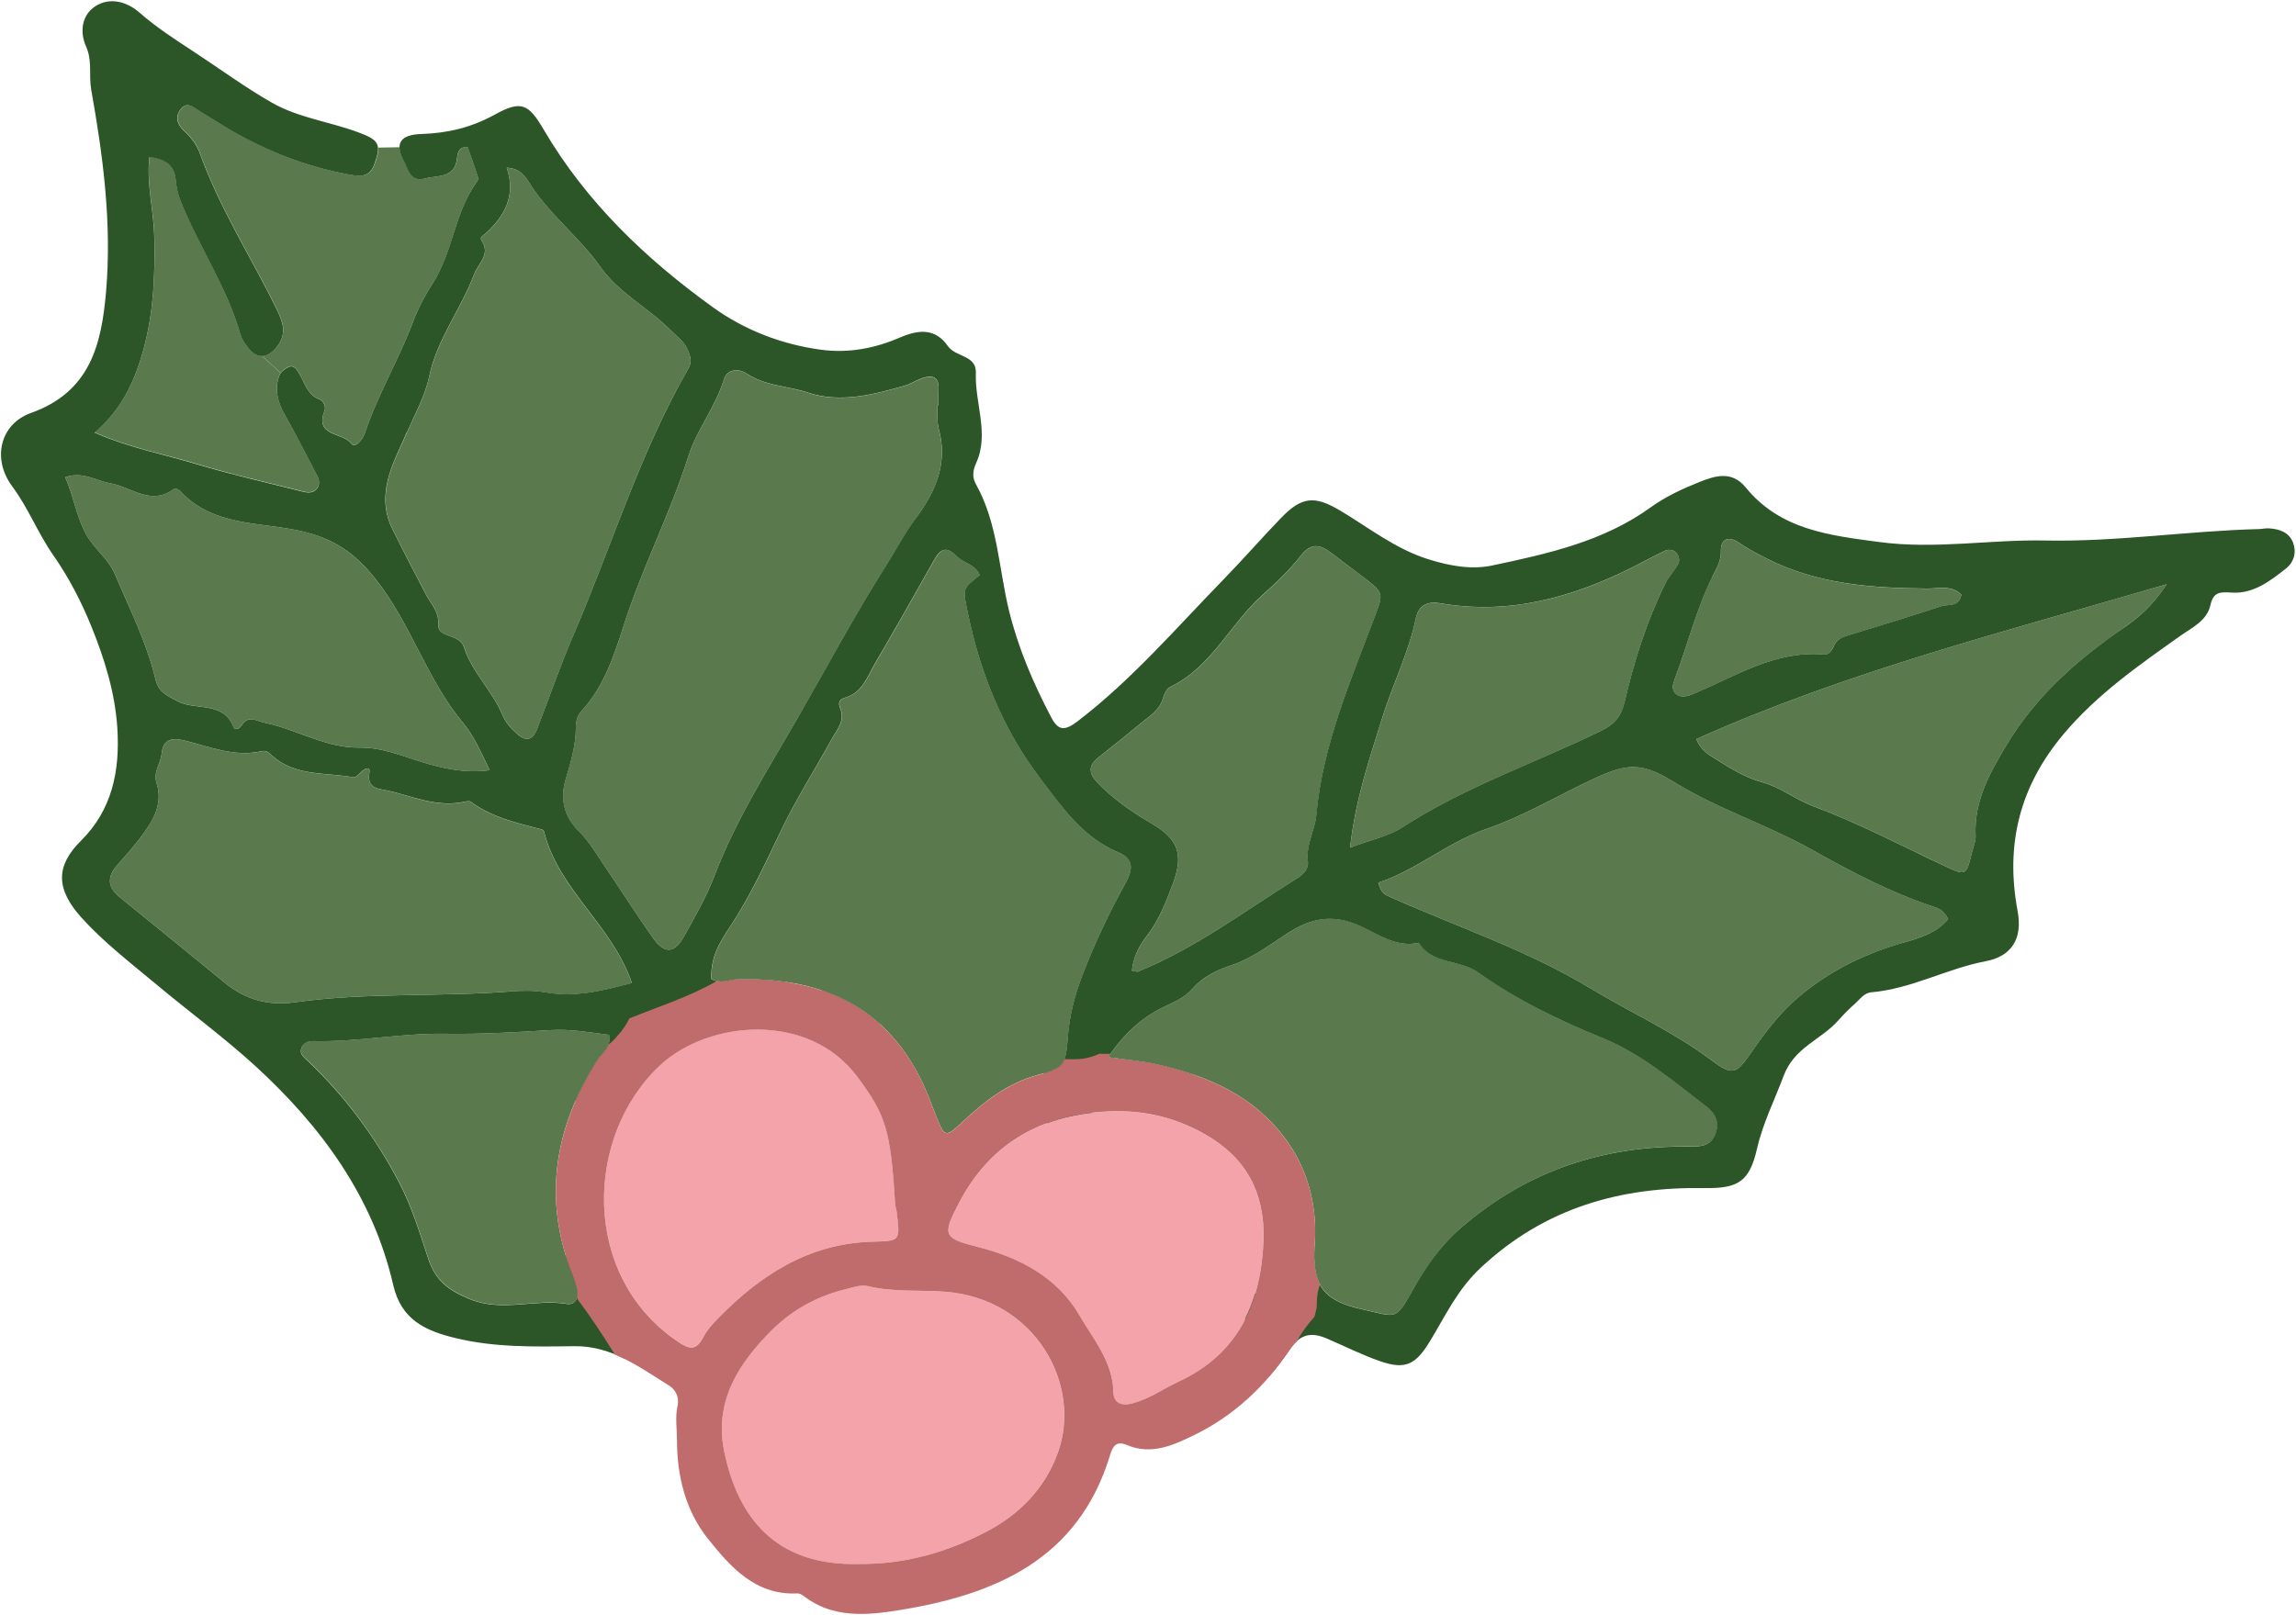 <?xml version="1.0" encoding="UTF-8"?><svg id="Calque_1" xmlns="http://www.w3.org/2000/svg" viewBox="0 0 497.92 350.34"><defs><style>.cls-1{fill:#f3a3a9;}.cls-2{fill:#c16c6c;}.cls-3{fill:#2c5528;}.cls-4{fill:#2c4128;}.cls-5{fill:#5a7a4e;}</style></defs><path class="cls-5" d="m460.56,136.19c-9.98,6.89-18.98,14.78-25.32,25.28-3.68,6.08-7.18,12.29-6.79,19.85.06,1.16-.5,2.36-.8,3.56-1.26,5.22-1.26,5.16-6.2,2.84-9.35-4.4-18.55-9.23-28.22-12.85-3.86-1.44-7.03-4.06-10.85-5.12-3.9-1.08-7.16-3.1-10.45-5.2-1.4-.9-3-1.68-4.04-4.24,32.51-14.56,66.68-23.24,102.03-33.59-3.22,4.82-6.16,7.25-9.36,9.45Z"/><path class="cls-5" d="m367.8,150.3c-.46.18-.9.4-1.38.52-.96.28-1.98.46-2.82-.18-1.22-.92-.84-2.2-.4-3.36,2.78-7.34,4.63-15.05,8.13-22.13.86-1.72,1.94-3.36,1.88-5.52-.08-3.02,1.88-3.28,3.88-1.9,2.04,1.4,4.14,2.5,6.36,3.6,10.93,5.46,22.61,6.27,34.48,6.37,2.52.02,5.34-.82,7.42,1.34-.58,2.82-2.84,1.98-4.3,2.46-6.84,2.26-13.74,4.35-20.63,6.45-1.26.4-2.22,1.04-2.76,2.24-.42.96-1.08,1.9-2.1,1.8-10.39-.92-18.83,4.51-27.77,8.32Z"/><path class="cls-5" d="m379.61,228.59c-3.18,4.64-4.1,4.66-8.62,1.26-8.11-6.06-17.37-10.18-25.98-15.39-13.75-8.34-29-13.37-43.57-19.91-.88-.4-1.86-.62-2.52-3.08,8.38-2.77,15-8.75,23.46-11.66,7.4-2.56,14.32-6.55,21.42-10,8.46-4.11,11.58-4.93,19.15-.23,9.49,5.88,20.09,9.21,29.74,14.61,8.59,4.8,17.29,9.42,26.7,12.51,1.14.38,2.3.94,3.1,2.68-2.46,2.98-6.18,4.08-9.78,5.13-8.38,2.37-15.94,6.09-22.62,11.76-4.22,3.56-7.42,7.83-10.48,12.31Z"/><path class="cls-5" d="m354.09,123.05c2.4-1.18,4.72-2.52,7.14-3.63.56-.26,1.56-.14,2.04.24.78.62,1.16,1.78.7,2.66-.78,1.48-2,2.66-2.8,4.24-4.04,8.19-6.75,16.81-8.81,25.64-.78,3.26-2.22,4.92-5.18,6.37-14.28,6.99-29.47,12.1-42.93,20.85-3.12,2.02-7.04,2.78-11.46,4.47,1.2-10.57,4.23-19.29,6.95-28.1,2.26-7.26,5.74-14.09,7.29-21.59.62-2.88,2.46-3.82,5.36-3.32,14.87,2.57,28.55-1.23,41.7-7.82Z"/><path class="cls-5" d="m283.64,186.84c.2,1.58-.9,2.8-2.22,3.62-11.36,7.09-22.12,15.22-34.65,20.33-.18.08-.46-.06-1.32-.22.4-3.2,1.7-5.5,3.38-7.69,2.58-3.36,4.1-7.31,5.54-11.23,2.32-6.26,1.22-9.56-4.59-12.98-4.26-2.54-8.31-5.26-11.75-8.86-1.96-2.04-2.08-3.72.2-5.52,3.1-2.42,6.16-4.91,9.2-7.39,1.9-1.56,4.06-2.82,4.8-5.46.24-.88.78-2.02,1.52-2.38,9.06-4.35,13.04-13.77,20.16-20.06,2.94-2.6,5.8-5.39,8.22-8.47,2.34-2.98,4.34-2.32,6.74-.46,2.14,1.66,4.32,3.26,6.49,4.9,4.84,3.72,4.72,3.68,2.77,8.88-5.26,14.01-11.27,27.78-12.64,42.99-.32,3.3-2.3,6.42-1.84,10.01Z"/><path class="cls-5" d="m372.05,245.98c-.98,2.54-3.04,2.76-5.44,2.72-18.65-.27-35.25,5.16-49.57,17.49-4.6,3.98-7.86,8.69-10.76,13.85-3.66,6.58-3.5,5.58-10.76,3.99-8.44-1.86-11.09-5.12-10.41-14.18.56-7.38-1.07-15.43-6.01-22.33-7.01-9.76-16.85-13.98-27.84-16.55-3.28-.78-6.68-1.02-10.97-1.64,3.58-5.2,7.42-8.71,12.26-10.99,2.24-1.06,4.42-2,6.12-3.92,2.26-2.56,5.08-3.94,8.46-5.07,4.32-1.44,8.2-4.37,12.12-6.91,5.04-3.28,9.74-4.31,15.79-1.57,3.82,1.74,7.83,4.74,12.69,3.62,2.92,4.84,8.87,3.56,12.89,6.44,8.39,6.02,17.63,10.44,27.24,14.35,8.33,3.4,15.23,9.38,22.36,14.84,1.92,1.46,2.76,3.44,1.84,5.86Z"/><path class="cls-1" d="m245.69,304.43c-2.64.7-4.18-.18-4.22-2.42-.14-6.64-4.41-11.54-7.39-16.68-4.73-8.16-12.89-12.52-22-14.82-7.5-1.9-7.8-2.5-4.09-9.58,6.52-12.43,16.98-18.66,30.78-19.72,8.06-.62,15.51.81,22.65,4.93,8.89,5.1,12.79,12.58,12.6,22.58-.51,13.67-5.17,24.83-18.47,31.02-3.28,1.52-6.24,3.7-9.86,4.69Z"/><path class="cls-5" d="m173.3,155.22c-6.5,11.31-13.66,22.44-18.37,34.78-1.74,4.56-4.22,8.87-6.6,13.17-2.04,3.68-4.26,3.8-6.68.38-3.52-4.96-6.77-10.12-10.19-15.16-1.94-2.82-3.58-5.78-6.13-8.26-2.96-2.9-3.93-6.84-2.71-10.92,1.14-3.78,2.24-7.5,2.26-11.49,0-1.26.3-2.48,1.16-3.42,4.84-5.2,7.06-11.81,9.12-18.33,4.04-12.65,10.15-24.44,14.17-37.12,1.76-5.56,5.84-10.57,7.64-16.47.74-2.38,3.28-2.46,4.96-1.32,4.04,2.72,8.89,2.66,13.27,4.14,6.9,2.32,14.09.47,20.97-1.49,1.18-.34,2.24-1.02,3.4-1.46,2.78-1.1,4.28-.46,3.92,2.84-.12.98-.02,1.98-.02,2.96h-.22c.1,1.72-.1,3.5.34,5.12,2.02,7.38-.79,13.65-4.93,19.21-2.52,3.38-4.4,7.03-6.6,10.51-6.7,10.55-12.58,21.56-18.75,32.34Z"/><path class="cls-1" d="m157.07,314.94c-2.27-10.9,3.05-19.11,10.19-26.28,4.34-4.38,9.78-7.43,15.88-8.93,1.64-.42,3.5-1.12,5.02-.74,5.58,1.38,11.27.79,16.89,1.23,19.45,1.53,29.72,20.19,24.29,35.04-2.86,7.84-8.5,13.41-15.54,17.06-8.28,4.31-17.28,7.05-27.63,6.96-18.27.45-26.22-10.41-29.11-24.34Z"/><path class="cls-5" d="m154.3,212.39c-.2-4.52,1.6-7.7,3.96-11.25,4.34-6.47,7.66-13.65,11.01-20.73,3.3-6.92,7.42-13.37,11.1-20.05,1.18-2.12,3.02-4.02,1.86-6.78-.46-1.08-.18-1.88,1.04-2.22,3.82-1.06,4.86-4.6,6.56-7.49,4.32-7.39,8.54-14.81,12.71-22.26,1.38-2.46,2.64-3.34,4.98-.92,1.46,1.52,4.08,1.76,4.98,4.08-3.84,2.98-3.66,2.94-2.66,7.9,2.69,13.2,7.62,25.47,15.79,36.21,4.73,6.2,9.25,12.82,16.92,16.02,3.5,1.44,3.1,3.84,1.58,6.6-3.56,6.46-6.72,13.09-9.37,20.01-1.68,4.42-2.84,8.85-3.17,13.57-.42,5.98-.94,6.58-6.54,8.11-6.42,1.72-11.46,5.65-16.16,10.03-3.86,3.6-4.02,3.64-5.94-1.28-1.08-2.76-2.08-5.54-3.43-8.16-8.29-16.3-22.42-21.8-39.73-21.33-1.68.06-3.34,1.06-5.48-.06Z"/><path class="cls-1" d="m189,269.36c-13.63.41-24.13,7.26-33.31,16.64-1.18,1.22-2.4,2.54-3.18,4.04-1.62,3.08-3.04,2.66-5.7.84-20.94-14.32-19.99-44.55-3.67-59.79,10.48-9.77,32.25-11.74,42.8,2.48,6.19,8.34,7.23,11.44,8.2,27.81.1.52.32,1.24.4,1.96.66,5.98.64,5.82-5.54,6.01Z"/><path class="cls-5" d="m149.25,76.11c.5,1.38.88,2.38-.06,4.02-10.46,18.17-16.51,38.29-24.74,57.44-2.9,6.74-5.32,13.71-7.95,20.57-1,2.58-2.56,2.72-4.48.94-1.24-1.16-2.34-2.32-3.06-4.02-2.18-5.22-6.59-9.24-8.33-14.7-.96-2.92-5.68-1.96-5.54-4.72.18-2.98-1.54-4.48-2.64-6.58-2.48-4.72-4.95-9.48-7.31-14.28-3.79-7.66.25-14.41,3.13-20.97,1.76-4.04,3.92-7.83,4.84-12.21,1.7-8.04,6.92-14.55,9.73-22.11.9-2.38,3.64-4.22,1.62-7.28-.52-.8.42-1.14.96-1.62,4.14-3.8,6.52-8.29,4.47-14.19,2.64.08,3.9,1.64,4.68,2.92,4.29,7,10.97,11.94,15.64,18.6,4.04,5.72,10.49,8.86,15.29,13.78,1.38,1.4,3.02,2.48,3.76,4.42Z"/><path class="cls-5" d="m69.24,86.58c-2.7-1-3.14-3.62-4.4-5.66-.54-.86-1.12-1.84-2.22-1.36-.62.26-1.3.76-1.74,1.34l-4.08-3.68c1.12,0,2.26-.72,3.34-2.1,2.22-2.84,1.16-5.46-.2-8.24-5.49-11.2-12.3-21.74-16.54-33.57-.66-1.86-1.82-3.46-3.32-4.82-1.36-1.24-2.2-2.84-1.02-4.58,1.5-2.22,3-.56,4.4.26,2.32,1.38,4.58,2.88,6.93,4.22,7.97,4.58,16.43,7.86,25.5,9.47,2.32.42,4.32.62,5.36-2.28.58-1.58.88-2.7.78-3.56l4.64-.08c0,.84.34,1.86.98,3.06.88,1.64,1.3,4.58,4.52,3.72,2.8-.76,6.54.04,6.98-4.53.1-.96.4-2.28,1.86-2.28.14,0,.28.02.44.04.78,2.22,1.6,4.42,2.28,6.68.1.32-.36.88-.64,1.26-4.5,6.51-4.89,14.75-9.13,21.39-1.7,2.64-3.22,5.44-4.38,8.49-3.06,8.23-7.64,15.81-10.45,24.16-.48,1.42-2.12,3.42-2.96,2.26-1.8-2.48-7.98-1.46-5.79-7.08.38-.98-.24-2.2-1.12-2.52Z"/><path class="cls-5" d="m110.92,215.05c-15.67,1.25-31.43.18-47.06,2.38-5.68.8-10.65-.59-15.07-4.21-7.61-6.24-15.23-12.44-22.88-18.62-2.66-2.16-2.68-4.44-.48-6.94,1.62-1.84,3.28-3.66,4.76-5.62,2.72-3.56,5.3-7.37,3.78-12.11-.8-2.5.86-4.22,1.08-6.36.36-3.3,2.22-3.64,5.24-2.86,3.44.88,6.86,2.08,10.39,2.5,1.98.24,4,.22,6.06-.24,1.14-.26,1.66.44,2.42,1.1,5.04,4.4,11.55,3.48,17.47,4.55.5.1,1.22-.66,1.7-1.14s1.2-.9,1.56-.76c.22.08.32.34.22.86-.66,3.64,2.14,3.52,3.98,3.94,5.44,1.28,10.73,3.7,16.55,2.45.46-.1,1.14-.26,1.44-.02,4.58,3.4,10.03,4.6,15.39,6,.2.06.48.3.52.5,3.11,12.62,14.76,20.26,19.04,32.81-6.6,1.76-12.48,3.17-18.73,2.03-2.4-.44-4.94-.4-7.38-.22Z"/><path class="cls-5" d="m66.85,230.16c-.88-.84-2.06-1.56-1.38-3.02.46-.98,1.52-1.34,2.48-1.32,9.58.26,19.07-1.75,28.61-1.57,7.64.12,15.25-.35,22.81-.79,4.52-.26,8.58.5,12.75,1.01.52,2.76-1.54,3.88-2.54,5.44-9.28,14.61-11.95,29.96-5.5,46.42.44,1.16.8,2.34,1.08,3.54.42,1.8-.48,3.24-2.18,2.96-6.96-1.16-14.03,1.85-21.09-1.05-4.44-1.84-7.39-3.92-8.97-8.7-1.84-5.56-3.53-11.22-6.29-16.52-5.19-9.92-11.73-18.68-19.78-26.4Z"/><path class="cls-5" d="m38.99,106.4c7.15,7.92,17.47,6.75,26.52,8.85,6.88,1.62,11.35,4.6,15.89,10.32,7.73,9.7,11.12,21.76,19.02,31.24,2.22,2.68,3.9,6.36,5.77,10.28-5.54.72-10.32-.44-14.89-1.83-3.66-1.14-7.12-2.56-11.01-2.98-.8-.08-1.62-.14-2.46-.12-7.14.1-13.45-3.94-20.35-5.35-1.92-.4-3.62-1.82-5.12.58-.26.42-.74.74-1.14.74-.26,0-.48-.14-.6-.44-2.26-5.76-8.27-3.44-12.21-5.64-2.22-1.24-4-1.8-4.7-4.74-1.9-7.92-5.59-15.2-8.74-22.69-1.58-3.72-4.97-5.78-6.75-9.54-1.78-3.82-2.34-7.66-4.09-11.56,3.82-1.32,6.66.76,9.69,1.28,4.6.8,8.89,5.04,13.93,1.23.2-.16.98.08,1.24.36Z"/><path class="cls-5" d="m30.44,78.13c2.82-8.87,3.25-17.89,3.03-27.05-.14-5.6-1.71-11.12-1.05-17.07,3.3.5,5.4,1.62,5.71,5,.12,1.44.42,2.94.94,4.3,3.93,9.94,10.15,18.84,13.1,29.25.26.92.86,1.78,1.42,2.58,1.02,1.38,2.1,2.08,3.2,2.08l4.08,3.68c-.14.18-.26.38-.32.58-1.06,2.96-.34,5.72,1.2,8.44,2.44,4.28,4.63,8.68,6.93,13.02.48.92.74,1.92.2,2.8-.76,1.22-2.04,1.16-3.28.84-7.6-1.94-15.29-3.63-22.81-5.91-7.18-2.16-14.67-3.55-22.27-6.87,5.28-4.48,8.02-9.73,9.92-15.67Z"/><path class="cls-3" d="m497.36,117.89c-.91-2.46-2.98-3.11-5.3-3.28-.73-.05-1.47.14-2.2.16-15.43.39-30.74,2.79-46.22,2.48-12.02-.25-23.96,1.96-36.09.33-10.86-1.45-21.46-2.64-28.96-11.83-3.04-3.73-6.69-2.53-10.07-1.18-3.65,1.46-7.32,3.16-10.49,5.45-10.31,7.46-22.36,10.09-34.38,12.64-4.52.96-9.17.13-13.8-1.31-7.21-2.24-12.92-6.84-19.2-10.58-5.61-3.34-8.36-3.04-12.84,1.59-4.24,4.39-8.24,9-12.5,13.37-10.26,10.52-19.84,21.72-31.61,30.73-2.81,2.15-4.21,2.03-5.69-.78-3.89-7.39-7.15-14.95-9.18-23.17-2.25-9.16-2.41-18.89-7.16-27.43-.73-1.31-.87-2.69.03-4.66,2.89-6.33-.32-12.97-.07-19.51.15-3.93-4.37-3.4-6.05-5.81-2.71-3.91-6.28-3.66-10.42-1.88-5.45,2.35-11.16,3.47-17.29,2.62-8.54-1.18-16.48-4.31-23.2-9.14-14.58-10.5-27.53-22.83-36.76-38.58-3.28-5.6-4.87-6.43-10.59-3.27-5.1,2.82-10.27,4.04-15.96,4.22-4.6.14-5.82,2.1-3.75,5.95.88,1.63,1.31,4.58,4.52,3.71,2.81-.76,6.55.04,7-4.53.1-1.03.44-2.53,2.3-2.24.78,2.23,1.6,4.43,2.28,6.68.1.33-.37.88-.64,1.28-4.51,6.49-4.9,14.73-9.14,21.39-1.68,2.64-3.22,5.43-4.36,8.49-3.07,8.21-7.65,15.8-10.45,24.16-.48,1.42-2.12,3.41-2.97,2.25-1.8-2.47-7.98-1.45-5.79-7.07.38-.97-.24-2.21-1.11-2.53-2.71-1-3.14-3.63-4.41-5.65-.54-.86-1.12-1.84-2.22-1.36-.83.36-1.78,1.12-2.07,1.92-1.06,2.97-.35,5.72,1.21,8.45,2.43,4.27,4.62,8.68,6.92,13.02.49.92.75,1.92.2,2.8-.76,1.23-2.04,1.16-3.28.85-7.61-1.94-15.3-3.64-22.81-5.91-7.2-2.17-14.67-3.57-22.28-6.88,5.27-4.49,8.01-9.74,9.91-15.68,2.83-8.87,3.26-17.88,3.03-27.05-.14-5.6-1.7-11.13-1.06-17.06,3.3.48,5.42,1.6,5.71,4.98.13,1.45.42,2.95.95,4.3,3.92,9.94,10.16,18.85,13.1,29.24.26.92.85,1.79,1.43,2.58,2.05,2.82,4.38,2.76,6.54-.02,2.21-2.84,1.16-5.45-.21-8.24-5.5-11.2-12.3-21.75-16.54-33.57-.67-1.86-1.84-3.46-3.34-4.83-1.36-1.24-2.2-2.83-1.02-4.58,1.5-2.22,3-.56,4.4.27,2.33,1.37,4.58,2.87,6.92,4.21,7.97,4.59,16.44,7.85,25.51,9.48,2.31.42,4.31.6,5.36-2.3,1.54-4.27,1.04-5.18-3.45-6.86-6.22-2.32-13.01-3.15-18.81-6.46-5.76-3.29-11.14-7.25-16.7-10.9-4.12-2.71-8.25-5.35-11.99-8.63-2.73-2.39-6.46-3.43-9.62-1.35-2.94,1.93-3.36,5.61-1.97,8.7,1.41,3.11.56,6.27,1.12,9.39,2.59,14.45,4.49,29.01,3.22,43.77-.99,11.51-3.44,21.75-16.28,26.34-6.71,2.39-8.51,9.95-4.08,15.91,3.53,4.74,5.58,10.2,8.94,14.99,3.35,4.78,6.14,10.21,8.27,15.49,2.77,6.87,5.08,14.14,5.59,21.93.62,9.48-1.23,17.88-7.87,24.46-5.49,5.44-5.54,10.45.11,16.71,4.82,5.34,10.64,9.8,16.19,14.44,7.16,5.99,14.79,11.58,21.6,17.82,14.08,12.91,25.41,28.21,29.8,47.4,1.73,7.56,6.92,9.93,13.51,11.53,8.49,2.06,17.12,1.88,25.67,1.76,4.22-.06,7.81,1.11,11.14,2.8-3.24-5.72-4.54-12.79-4.18-19.7-2.98-.74-5.9-1.62-8.72-2.65.4,1.29.83,2.59,1.34,3.9.45,1.14.81,2.33,1.09,3.53.43,1.8-.48,3.24-2.17,2.96-6.98-1.15-14.02,1.85-21.09-1.05-4.46-1.83-7.39-3.92-8.97-8.7-1.85-5.57-3.53-11.22-6.3-16.52-5.17-9.92-11.73-18.69-19.78-26.4-.87-.84-2.05-1.56-1.37-3.02.46-.98,1.51-1.35,2.47-1.33,9.59.25,19.08-1.75,28.61-1.59,7.64.13,15.25-.34,22.81-.79,4.53-.27,8.58.5,12.75,1.02.52,2.77-1.54,3.88-2.54,5.45-1.86,2.93-3.44,5.89-4.75,8.88,1.22,1.7,2.97,3.1,5.09,4.27,5.95-15.49,23.18-26.58,38.86-29.79.62-.13,1.22-.18,1.82-.22-3.44-.51-7.05-.71-10.81-.61-1.68.05-3.34,1.06-5.49-.07-.19-4.52,1.59-7.69,3.96-11.23,4.33-6.47,7.65-13.67,11.02-20.74,3.3-6.92,7.41-13.37,11.1-20.06,1.17-2.13,3.01-4.02,1.84-6.78-.46-1.08-.17-1.89,1.05-2.23,3.82-1.06,4.86-4.6,6.55-7.49,4.32-7.37,8.54-14.8,12.71-22.25,1.38-2.47,2.65-3.34,4.99-.93,1.48,1.52,4.09,1.77,4.99,4.08-3.84,2.99-3.66,2.95-2.65,7.91,2.69,13.21,7.62,25.47,15.78,36.21,4.72,6.21,9.25,12.82,16.93,16.02,3.49,1.45,3.1,3.84,1.58,6.61-3.56,6.46-6.73,13.09-9.37,20-1.69,4.42-2.85,8.86-3.18,13.58-.39,5.49-.86,6.44-5.29,7.74.63,1.86.96,3.89.9,6.03-.05,1.55-.12,3.18-.2,4.83,3.05-1.13,6.34-1.89,9.86-2.29,4.7-7.15,12.81-10.09,21.2-8.39.27.06.65.13,1.09.23-2.54-.89-5.18-1.63-7.89-2.26-3.28-.77-6.69-1.01-10.97-1.62,3.58-5.21,7.42-8.71,12.26-11,2.24-1.06,4.43-1.99,6.12-3.92,2.26-2.57,5.07-3.94,8.45-5.07,4.33-1.44,8.21-4.37,12.12-6.91,5.05-3.28,9.76-4.3,15.79-1.57,3.83,1.73,7.83,4.74,12.68,3.62,2.93,4.83,8.87,3.56,12.89,6.44,8.39,6.01,17.64,10.43,27.23,14.34,8.32,3.4,15.24,9.39,22.36,14.83,1.91,1.46,2.77,3.44,1.84,5.87-.98,2.55-3.04,2.76-5.43,2.73-18.67-.27-35.27,5.15-49.58,17.49-4.61,3.97-7.87,8.67-10.75,13.85-3.66,6.58-3.51,5.58-10.78,3.98-8.23-1.81-10.93-4.98-10.43-13.53-3.4,4.51-7.73,8.34-12.87,10.14-.55,1.85-1.25,3.61-2.08,5.29-.35,2.34-1.2,4.65-2.62,6.73,3.04,1.6,5.66,3.57,7.86,5.79,1.55-1.81,3-3.72,4.36-5.72,2.34-3.46,4.76-3.8,8.09-2.37,3.85,1.65,7.61,3.56,11.56,4.92,5.57,1.92,7.73.66,10.82-4.42,3.35-5.52,5.94-11.21,11.08-15.98,13.9-12.92,30.18-17.46,48.41-17.17,7.25.11,9.74-1.34,11.39-8.54,1.27-5.56,3.81-10.55,5.77-15.79,2.32-6.22,8.11-7.82,11.81-11.99,1.14-1.29,2.36-2.53,3.65-3.66,1.09-.96,1.96-2.35,3.57-2.49,8.67-.74,16.35-5.13,24.79-6.74,5.67-1.08,8.04-4.9,6.92-10.9-2.68-14.38.39-26.98,10-38.4,7.27-8.64,16.26-14.87,25.26-21.26,2.6-1.84,5.79-3.27,6.56-6.7.68-3.05,2.29-2.82,4.84-2.7,4.57.23,8.22-2.6,11.61-5.28,1.48-1.17,2.3-3.24,1.51-5.39Zm-409.12-24.09c1.76-4.03,3.93-7.83,4.85-12.21,1.68-8.03,6.9-14.54,9.73-22.11.89-2.39,3.64-4.22,1.62-7.29-.53-.8.43-1.13.95-1.61,4.15-3.81,6.53-8.29,4.49-14.2,2.63.09,3.89,1.64,4.67,2.92,4.28,7.01,10.97,11.95,15.65,18.6,4.04,5.73,10.47,8.87,15.29,13.78,1.37,1.4,3.02,2.48,3.75,4.43.52,1.38.9,2.37-.05,4.01-10.45,18.18-16.51,38.28-24.75,57.44-2.91,6.75-5.31,13.72-7.96,20.59-.99,2.57-2.55,2.72-4.47.94-1.25-1.16-2.35-2.31-3.07-4.03-2.18-5.22-6.58-9.23-8.34-14.69-.95-2.94-5.68-1.98-5.53-4.74.17-2.97-1.55-4.48-2.65-6.57-2.49-4.74-4.95-9.49-7.32-14.29-3.79-7.66.26-14.4,3.12-20.98Zm-63.28,30.83c-1.57-3.73-4.96-5.79-6.73-9.55-1.8-3.82-2.36-7.65-4.1-11.56,3.83-1.32,6.67.77,9.7,1.29,4.61.79,8.87,5.02,13.92,1.24.21-.16.98.08,1.24.36,7.16,7.91,17.49,6.74,26.52,8.85,6.89,1.61,11.35,4.59,15.9,10.3,7.72,9.71,11.11,21.77,19.02,31.25,2.24,2.68,3.91,6.37,5.77,10.27-5.55.72-10.33-.43-14.89-1.83-4.44-1.37-8.56-3.15-13.47-3.08-7.13.1-13.44-3.93-20.34-5.36-1.92-.4-3.63-1.81-5.13.59-.43.69-1.42,1.11-1.73.31-2.27-5.77-8.28-3.45-12.22-5.64-2.22-1.24-4-1.8-4.71-4.74-1.89-7.92-5.58-15.2-8.74-22.68Zm93.33,90.64c-2.39-.44-4.93-.41-7.36-.21-15.67,1.24-31.45.18-47.06,2.37-5.7.8-10.66-.59-15.08-4.21-7.6-6.23-15.23-12.43-22.87-18.62-2.67-2.17-2.7-4.44-.49-6.94,1.63-1.84,3.28-3.68,4.77-5.63,2.72-3.56,5.29-7.36,3.77-12.1-.8-2.5.85-4.22,1.07-6.36.35-3.31,2.22-3.64,5.25-2.87,5.36,1.36,10.69,3.56,16.44,2.25,1.14-.26,1.67.43,2.43,1.1,5.04,4.39,11.53,3.48,17.47,4.56.49.09,1.21-.67,1.7-1.16.75-.75,2.05-1.33,1.79.11-.66,3.65,2.14,3.52,3.98,3.94,5.43,1.26,10.72,3.69,16.54,2.44.47-.1,1.14-.25,1.45-.02,4.59,3.4,10.02,4.61,15.38,6,.21.05.48.29.53.49,3.12,12.62,14.76,20.27,19.04,32.82-6.59,1.76-12.48,3.17-18.73,2.03Zm80.35-102.92c-2.52,3.38-4.39,7.03-6.6,10.52-6.68,10.53-12.57,21.56-18.75,32.34-6.49,11.31-13.65,22.43-18.35,34.78-1.74,4.57-4.23,8.88-6.61,13.17-2.04,3.68-4.25,3.81-6.68.38-3.52-4.96-6.76-10.12-10.19-15.15-1.93-2.82-3.58-5.79-6.11-8.27-2.96-2.9-3.93-6.84-2.71-10.93,1.13-3.76,2.24-7.5,2.25-11.47,0-1.26.3-2.49,1.16-3.42,4.84-5.22,7.04-11.83,9.12-18.35,4.02-12.64,10.14-24.44,14.16-37.12,1.76-5.56,5.84-10.57,7.64-16.48.73-2.38,3.27-2.45,4.97-1.31,4.04,2.72,8.88,2.65,13.26,4.12,6.91,2.32,14.08.49,20.98-1.49,1.17-.34,2.24-1.02,3.39-1.47,2.78-1.1,4.3-.45,3.93,2.86-.11.97-.02,1.97-.02,2.95h-.22c.1,1.71-.1,3.5.34,5.11,2.03,7.38-.79,13.65-4.93,19.22Zm172.69,12.78c.85-1.72,1.93-3.36,1.87-5.51-.08-3.02,1.88-3.29,3.89-1.91,2.04,1.4,4.14,2.5,6.35,3.6,10.93,5.46,22.61,6.26,34.49,6.36,2.52.02,5.33-.82,7.42,1.34-.57,2.82-2.84,1.99-4.29,2.47-6.84,2.26-13.74,4.35-20.63,6.45-1.26.38-2.22,1.03-2.75,2.24-.42.96-1.09,1.9-2.11,1.81-10.38-.93-18.82,4.5-27.77,8.3-.45.19-.9.4-1.37.54-.96.28-1.98.45-2.82-.18-1.23-.93-.85-2.21-.41-3.36,2.78-7.35,4.64-15.04,8.15-22.14Zm-85.87,51.69c-.3,3.3-2.3,6.42-1.83,10.01.2,1.57-.89,2.79-2.2,3.61-11.37,7.09-22.12,15.24-34.66,20.34-.18.07-.45-.07-1.31-.22.38-3.21,1.69-5.52,3.36-7.69,2.58-3.37,4.1-7.3,5.55-11.22,2.31-6.27,1.21-9.57-4.59-12.99-4.27-2.52-8.31-5.26-11.76-8.86-1.95-2.03-2.07-3.72.21-5.52,3.1-2.43,6.16-4.9,9.2-7.4,1.88-1.55,4.06-2.82,4.79-5.45.25-.89.79-2.04,1.52-2.39,9.06-4.36,13.04-13.77,20.15-20.07,2.94-2.6,5.81-5.37,8.22-8.45,2.33-2.98,4.34-2.33,6.74-.47,2.14,1.66,4.33,3.26,6.48,4.9,4.86,3.71,4.74,3.67,2.78,8.88-5.27,14.01-11.27,27.78-12.66,42.99Zm7.32,7.06c1.19-10.58,4.23-19.3,6.95-28.1,2.25-7.26,5.73-14.09,7.3-21.59.6-2.89,2.46-3.83,5.36-3.33,14.86,2.58,28.54-1.24,41.69-7.82,2.39-1.2,4.72-2.52,7.14-3.64.55-.25,1.56-.12,2.03.25.78.62,1.16,1.79.7,2.66-.79,1.49-2.01,2.66-2.79,4.25-4.04,8.18-6.76,16.81-8.82,25.62-.77,3.27-2.22,4.94-5.17,6.38-14.29,6.98-29.47,12.1-42.93,20.84-3.12,2.02-7.04,2.8-11.47,4.48Zm119.92,20.62c-8.37,2.38-15.93,6.1-22.62,11.76-4.21,3.56-7.41,7.83-10.48,12.32-3.18,4.65-4.09,4.67-8.63,1.27-8.1-6.07-17.36-10.19-25.97-15.4-13.75-8.34-28.99-13.37-43.56-19.89-.89-.4-1.87-.63-2.54-3.09,8.38-2.77,15.01-8.75,23.47-11.66,7.41-2.55,14.32-6.55,21.41-9.99,8.47-4.11,11.59-4.92,19.15-.24,9.49,5.88,20.09,9.22,29.75,14.61,8.59,4.8,17.29,9.43,26.7,12.52,1.14.37,2.3.93,3.1,2.67-2.47,2.98-6.17,4.1-9.79,5.13Zm47.85-68.32c-9.98,6.87-18.97,14.77-25.31,25.27-3.68,6.1-7.19,12.3-6.8,19.85.06,1.17-.5,2.38-.79,3.57-1.27,5.22-1.27,5.17-6.21,2.85-9.36-4.4-18.56-9.24-28.22-12.84-3.87-1.44-7.03-4.07-10.85-5.12-3.9-1.07-7.16-3.11-10.45-5.2-1.4-.89-3-1.69-4.05-4.24,32.51-14.57,66.68-23.24,102.03-33.59-3.22,4.83-6.16,7.26-9.36,9.47Z"/><path class="cls-4" d="m183.18,219.57c2.18.99,4.07,2.47,5.54,4.28.67-.61,1.36-1.18,2.05-1.72-3.77-3.41-8.07-5.82-12.83-7.38,2.08,1.16,3.88,2.82,5.24,4.82Z"/><path class="cls-2" d="m281.23,290.99c1.07-1.97,2.35-3.71,3.84-5.36.15-.61.29-1.23.45-1.84.03-.48.06-.95.06-1.43.02-1.32.27-2.57.68-3.73-1.11-2.09-1.43-4.9-1.14-8.76.55-7.4-1.08-15.44-6.03-22.34-7-9.76-16.84-13.98-27.83-16.56-3.28-.77-6.69-1.01-10.97-1.62.18-.26.36-.51.55-.75-.76.02-1.52.02-2.3-.01-.04,0-.07,0-.11,0-1.17.51-2.38.91-3.59,1.07-1.31.17-2.65.1-3.97.1-.73,1.87-2.22,2.48-5.82,3.45-6.42,1.74-11.46,5.65-16.15,10.03-3.86,3.61-4.02,3.66-5.95-1.28-1.08-2.75-2.08-5.54-3.42-8.17-8.29-16.29-22.42-21.79-39.73-21.32-1.37.04-2.73.7-4.35.34-5.97,3.44-12.53,5.5-18.95,8.1-.66,1.35-1.52,2.64-2.63,3.82-.56.71-1.2,1.33-1.9,1.87-.5,1.36-1.69,2.24-2.38,3.33-9.28,14.62-11.95,29.97-5.51,46.43.45,1.14.81,2.33,1.09,3.53.16.67.13,1.28-.05,1.78,2.94,3.91,5.63,7.99,8.22,12.16,4.15,1.7,7.85,4.3,11.71,6.71,1.54.96,2.3,2.63,1.88,4.5-.55,2.46-.12,4.88-.12,7.32,0,7.89,1.89,15.41,6.72,21.44,4.85,6.05,10.23,12.29,19.36,11.85.45-.02.98.25,1.36.54,6.28,4.89,13.62,4.24,20.6,3.12,20.93-3.35,39.02-10.99,45.89-33.68.56-1.84,1.28-3.16,3.64-2.17,5.35,2.26,10.11.04,14.78-2.25,8.59-4.21,15.32-10.65,20.59-18.46.49-.73.99-1.29,1.49-1.75Zm-128.71-.94c-1.62,3.09-3.04,2.67-5.71.85-20.93-14.31-19.99-44.56-3.67-59.79,10.47-9.78,32.24-11.74,42.79,2.48,6.19,8.34,7.23,11.45,8.2,27.81.11.52.32,1.24.4,1.96.66,5.98.65,5.81-5.54,6-13.62.42-24.12,7.25-33.29,16.64-1.2,1.22-2.4,2.55-3.18,4.05Zm76.83,25.22c-2.86,7.84-8.51,13.4-15.54,17.05-8.29,4.3-17.28,7.05-27.62,6.95-18.28.45-26.23-10.41-29.12-24.34-2.26-10.9,3.07-19.1,10.2-26.27,4.35-4.37,9.77-7.42,15.88-8.93,1.65-.41,3.5-1.11,5.03-.74,5.59,1.38,11.26.78,16.88,1.23,19.46,1.53,29.73,20.19,24.3,35.06Zm26.21-15.54c-3.3,1.53-6.24,3.7-9.88,4.68-2.63.71-4.17-.17-4.22-2.42-.14-6.64-4.4-11.53-7.38-16.68-4.73-8.16-12.91-12.51-22-14.81-7.51-1.9-7.8-2.51-4.09-9.59,6.52-12.43,16.96-18.65,30.78-19.72,8.07-.63,15.51.82,22.66,4.93,8.88,5.1,12.79,12.58,12.6,22.59-.51,13.68-5.17,24.84-18.47,31.02Z"/></svg>